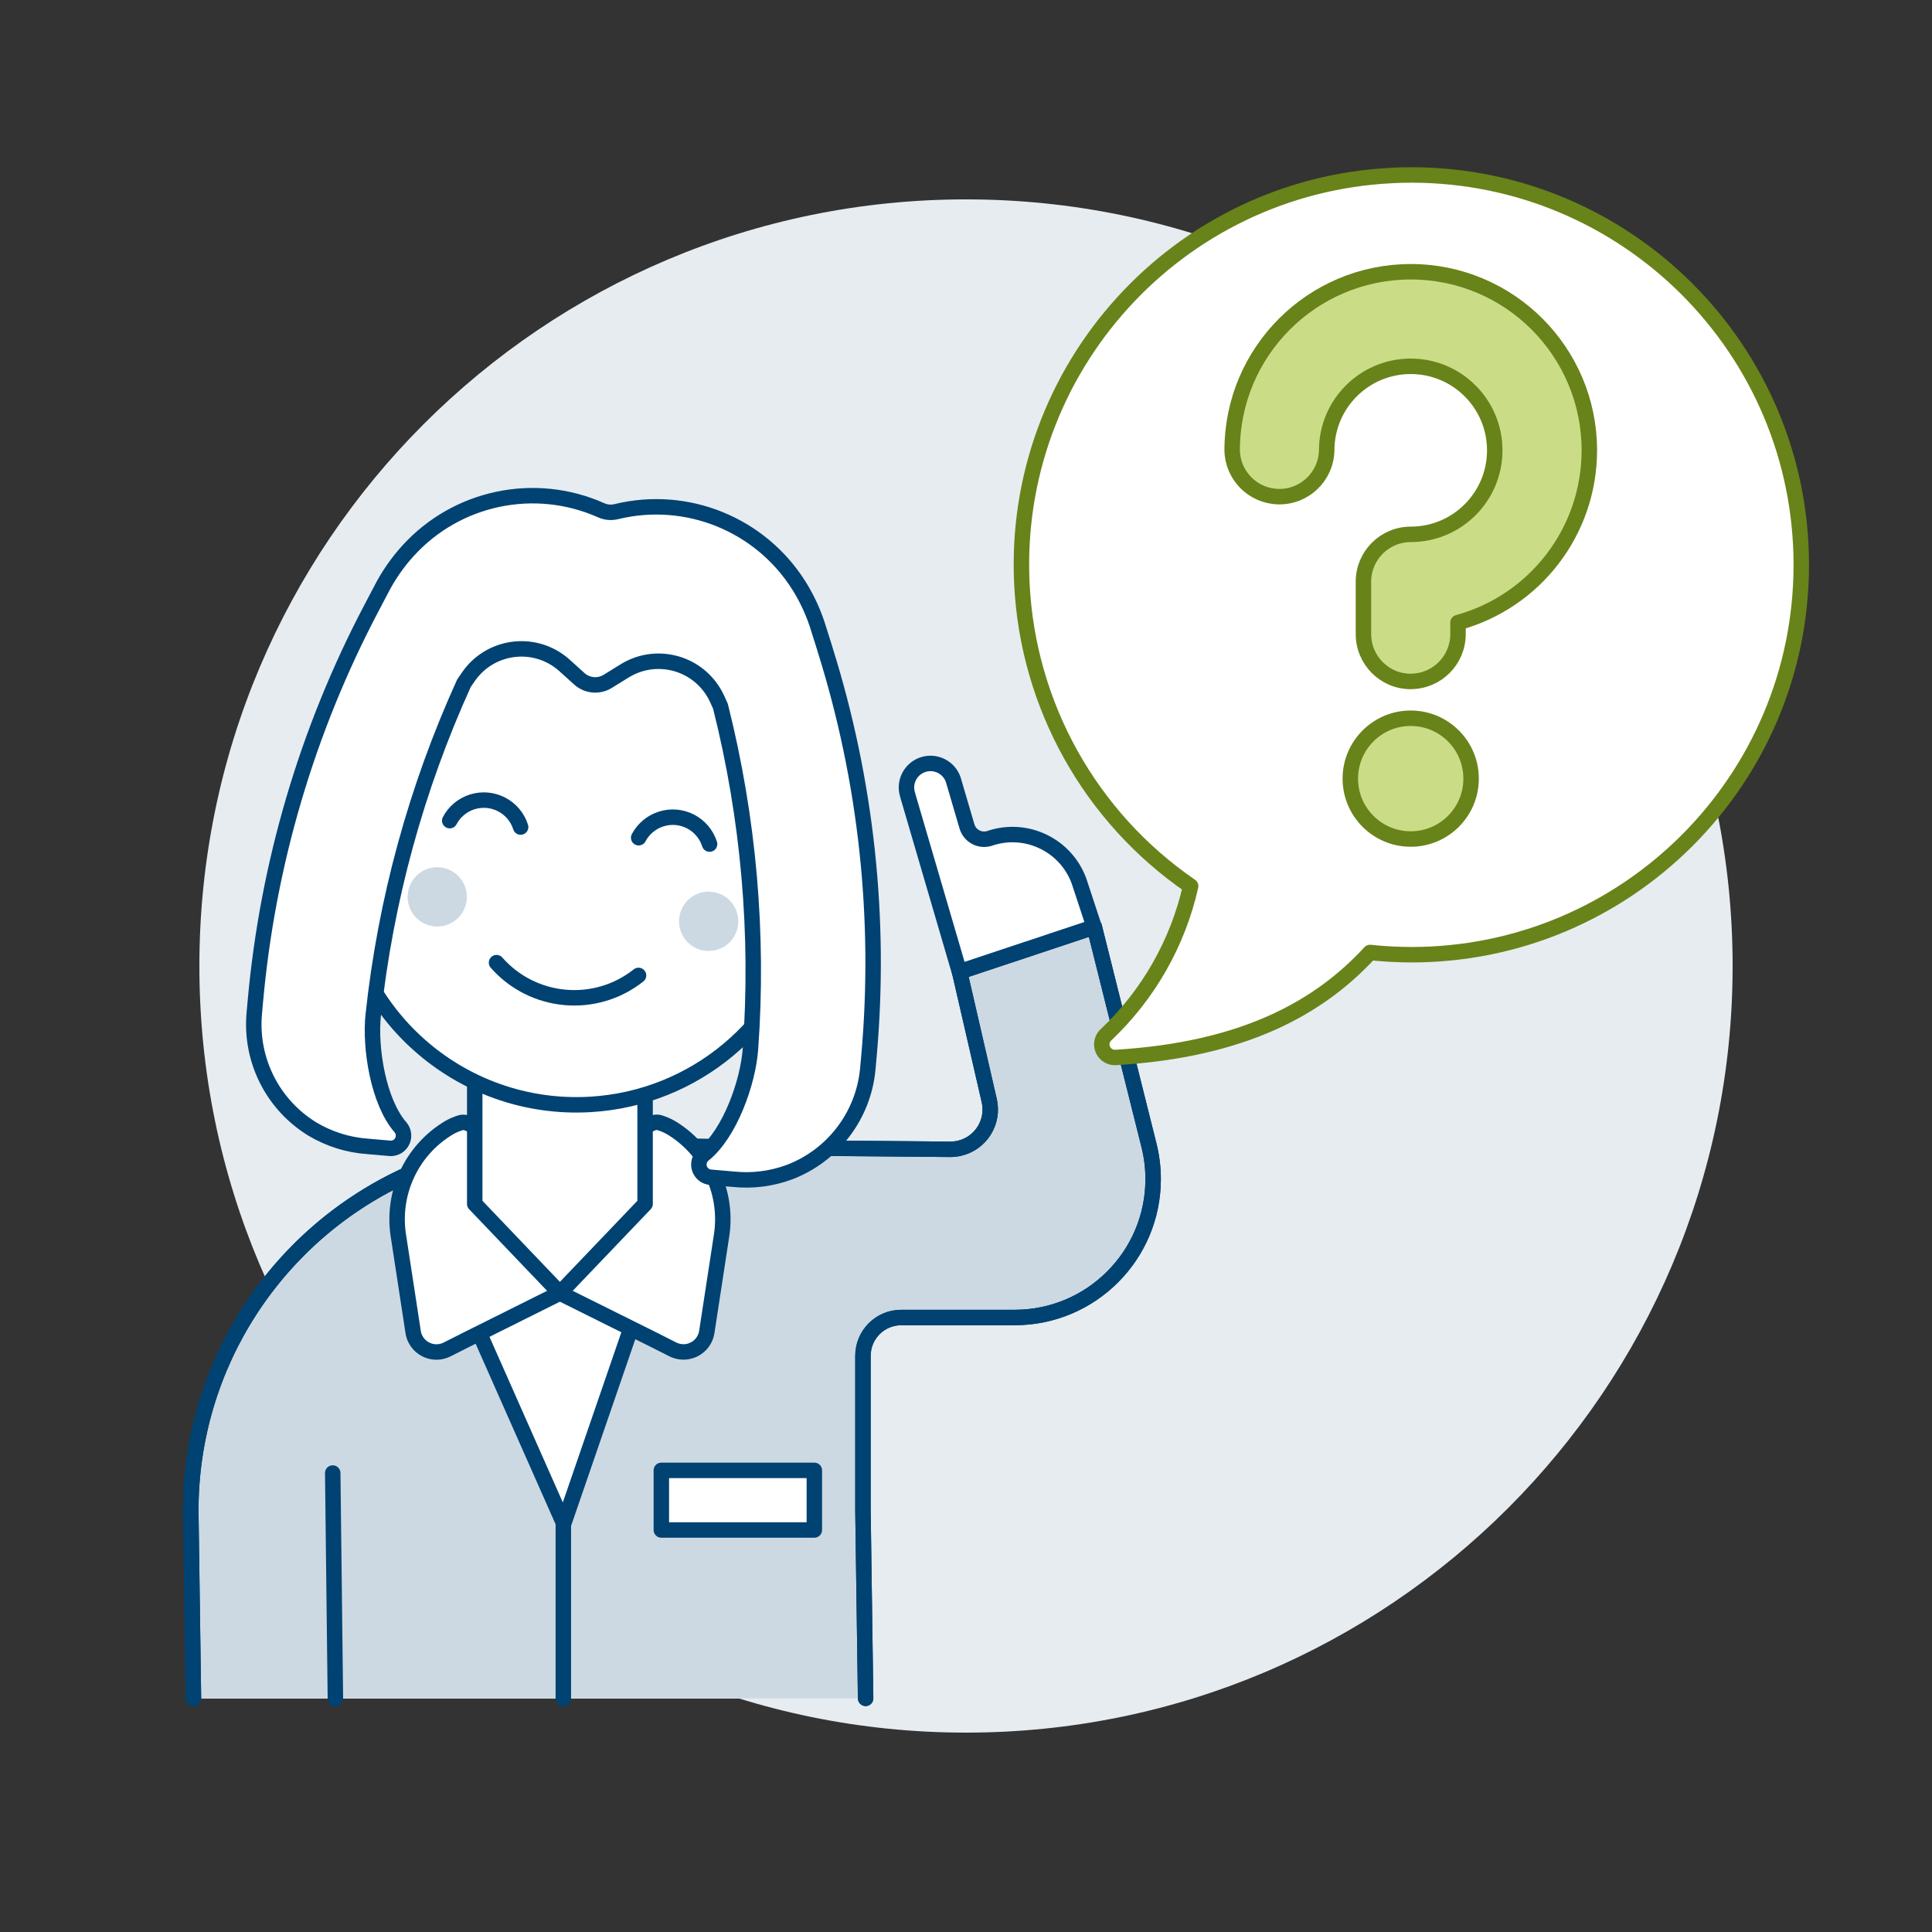 <?xml version="1.0" encoding="UTF-8"?>
<svg xmlns="http://www.w3.org/2000/svg" id="Customer-Doubt-4--Streamline-Ux" viewBox="0 0 500 500">
  <rect x="0" y="0" width="500" height="500" fill="#333333" stroke="none"/>
  <path d="M51.6,250c-.02,109.56,88.8,198.38,198.37,198.4,109.57.02,198.41-88.78,198.43-198.34v-.06c.02-109.56-88.79-198.38-198.37-198.4-109.57-.02-198.41,88.78-198.43,198.34,0,.02,0,.04,0,.06Z" fill="#e7ecf1" stroke-width="0"></path>
  <path d="M283.18,239.87l-34.87,11.6,7.67,33.32c1.29,5.54-2.16,11.07-7.69,12.36-.79.18-1.6.27-2.42.27-26.16-.21-83.33-.76-91.72-1.58-3.07-.29-6.15-.44-9.24-.44-52.77,0-95.54,42.78-95.54,95.54l.69,48.61h173.97l-.69-48.61v-40.04c0-5.48,4.43-9.92,9.91-9.92h29.35c19.79,0,35.84-16.04,35.84-35.83,0-2.94-.36-5.86-1.07-8.71l-14.18-56.56Z" fill="#fff" stroke-width="0"></path>
  <path d="M283.18,239.87l-34.87,11.6,7.67,33.32c1.29,5.54-2.16,11.07-7.69,12.36-.79.18-1.6.27-2.42.27-26.16-.21-83.33-.76-91.72-1.58-3.07-.29-6.15-.44-9.24-.44-52.77,0-95.54,42.78-95.54,95.54l.69,48.61h173.97l-.69-48.61v-40.04c0-5.48,4.43-9.92,9.91-9.92h29.35c19.79,0,35.84-16.04,35.84-35.83,0-2.94-.36-5.86-1.07-8.71l-14.18-56.56Z" fill="#fff" stroke-width="0"></path>
  <path d="M297.33,296.42l-14.15-56.54-34.87,11.6,7.67,33.32c1.28,5.54-2.16,11.07-7.7,12.36-.79.18-1.6.27-2.4.27-15.04-.12-46.09-.36-66.46-.69l-33.53,97.55-40.06-90.45c-34.34,15.38-56.44,49.49-56.45,87.11l.69,48.61h173.97l-.69-48.61v-40.04c0-5.48,4.43-9.92,9.91-9.92h29.35c19.79-.01,35.83-16.06,35.82-35.86,0-2.93-.36-5.85-1.08-8.69h0Z" fill="#ccd9e2" stroke-width="0"></path>
  <path d="M224.02,439.53l-.69-48.61v-40.03c0-5.48,4.43-9.92,9.91-9.92h29.35c19.79,0,35.84-16.04,35.84-35.83,0-2.94-.36-5.86-1.07-8.71l-14.15-56.54-34.87,11.6,7.67,33.32c1.29,5.54-2.16,11.07-7.69,12.36-.79.18-1.6.27-2.42.27-26.16-.21-83.33-.76-91.72-1.58-3.07-.29-6.15-.44-9.24-.44-52.77-.01-95.56,42.76-95.57,95.53h0l.69,48.61" fill="none" stroke="#004272" stroke-linecap="round" stroke-linejoin="round" stroke-width="4"></path>
  <path d="M224.02,439.53l-.69-48.61v-40.03c0-5.48,4.43-9.92,9.91-9.92h29.35c19.79,0,35.84-16.04,35.84-35.83,0-2.94-.36-5.86-1.07-8.71l-14.15-56.54-34.87,11.6,7.67,33.32c1.28,5.54-2.16,11.07-7.7,12.36-.79.18-1.6.27-2.4.27-15.04-.12-46.09-.36-66.46-.69l-33.56,97.54-40.06-90.45c-34.34,15.38-56.44,49.49-56.45,87.11l.69,48.61" fill="none" stroke="#004272" stroke-linecap="round" stroke-linejoin="round" stroke-width="4"></path>
  <path d="M360.34,45.41c-55.64,2.69-98.57,49.98-95.88,105.62,1.52,31.49,17.68,60.46,43.68,78.3-3.32,14.74-10.97,28.15-21.96,38.52-1.35,1.3-1.38,3.44-.08,4.79.69.71,1.66,1.09,2.65,1.03,33.23-1.98,52.73-12.94,65.82-27.17,3.55.38,7.11.57,10.67.58,55.72.02,100.91-45.14,100.93-100.87.02-55.72-45.14-100.91-100.87-100.93-1.64,0-3.29.04-4.93.12h-.02Z" fill="#fff" stroke-width="0"></path>
  <path d="M349.46,201.51c0,8.63,7,15.63,15.63,15.63s15.63-7,15.63-15.63-7-15.63-15.63-15.63-15.63,7-15.63,15.63Z" fill="#cbdc86" stroke="#688319" stroke-linecap="round" stroke-linejoin="round" stroke-width="4"></path>
  <path d="M365.09,176.36c-6.75,0-12.22-5.48-12.23-12.23v-13.6c0-6.75,5.48-12.23,12.23-12.24,12.01,0,21.75-9.73,21.75-21.74s-9.73-21.75-21.74-21.75c-12.01,0-21.75,9.73-21.75,21.74h0c-.14,6.76-5.72,12.13-12.48,11.99-6.57-.13-11.86-5.42-11.99-11.99,0-25.53,20.7-46.21,46.23-46.21,25.53,0,46.21,20.7,46.21,46.23,0,20.81-13.92,39.06-33.99,44.56v3c0,6.75-5.48,12.22-12.23,12.23h0Z" fill="#cbdc86" stroke="#688319" stroke-linecap="round" stroke-linejoin="round" stroke-width="4"></path>
  <path d="M360.34,45.41c-55.64,2.69-98.57,49.98-95.88,105.62,1.52,31.49,17.68,60.46,43.68,78.3-3.32,14.74-10.97,28.15-21.96,38.52-1.35,1.3-1.38,3.44-.08,4.79.69.71,1.66,1.09,2.65,1.03,33.23-1.98,52.73-12.94,65.82-27.17,3.55.38,7.11.57,10.67.58,55.72.02,100.91-45.14,100.93-100.87.02-55.72-45.14-100.91-100.87-100.93-1.64,0-3.29.04-4.93.12h-.02Z" fill="none" stroke="#688319" stroke-linecap="round" stroke-linejoin="round" stroke-width="4"></path>
  <path d="M234.92,205.78c-1.1-3.26.66-6.79,3.91-7.88s6.79.66,7.88,3.91l3.54,12.06c.72,2.45,3.28,3.85,5.73,3.14.06-.02.12-.04.18-.06,9.6-3.24,20.02,1.92,23.25,11.53,0,0,0,.02,0,.03l3.75,11.37-34.87,11.6-13.38-45.69Z" fill="#fff" stroke="#004272" stroke-linecap="round" stroke-linejoin="round" stroke-width="4"></path>
  <path d="M144.91,297.89v36.75l-24.3,12.12-4.91,2.48c-3.01,1.52-6.68.31-8.2-2.7-.29-.57-.49-1.19-.58-1.83l-3.76-24.54c-1.9-11.17,3.21-22.36,12.9-28.23.99-.59,2.06-1.06,3.17-1.39,3.53-.88,7.2,5.95,10.95,5.52l14.74,1.82Z" fill="#fff" stroke="#004272" stroke-linecap="round" stroke-linejoin="round" stroke-width="4"></path>
  <path d="M186.67,320.22l-3.75,24.48c-.51,3.33-3.62,5.62-6.95,5.11-.64-.1-1.25-.29-1.83-.58l-4.91-2.48-24.33-12.11v-36.75l14.78-1.84c3.74.44,7.44-6.4,10.95-5.52,1.21.36,2.36.88,3.44,1.55,9.51,5.96,14.49,17.07,12.6,28.14h0Z" fill="#fff" stroke="#004272" stroke-linecap="round" stroke-linejoin="round" stroke-width="4"></path>
  <path d="M86.8,439.63l-.69-58.41" fill="none" stroke="#004272" stroke-linecap="round" stroke-linejoin="round" stroke-width="4"></path>
  <path d="M166.95,311.57l-22.05,23.07-22.04-23.07v-33.07h44.09v33.07h0Z" fill="#fff" stroke-width="0"></path>
  <path d="M166.95,311.57l-22.05,23.07-22.04-23.07v-33.07h44.09v33.07h0Z" fill="none" stroke="#004272" stroke-linecap="round" stroke-linejoin="round" stroke-width="4"></path>
  <path d="M211.69,214.82l1.38-15.27c3.04-33.73-21.85-63.54-55.58-66.58-33.73-3.04-63.54,21.85-66.58,55.58h0l-1.37,15.27c-6.74-.63-12.72,4.32-13.36,11.07-.63,6.74,4.32,12.72,11.07,13.36.03,0,.06,0,.08,0h.75c1.97,33.77,30.94,59.54,64.71,57.57,26.89-1.57,49.6-20.53,55.95-46.7.25.03.5.12.74.14,6.75.61,12.71-4.37,13.31-11.12s-4.37-12.71-11.12-13.31h0Z" fill="#fff" stroke-width="0"></path>
  <path d="M211.69,214.82l1.38-15.27c3.04-33.73-21.85-63.54-55.58-66.58-33.73-3.04-63.54,21.85-66.58,55.58h0l-1.37,15.27c-6.74-.63-12.72,4.32-13.36,11.07-.63,6.74,4.32,12.72,11.07,13.36.03,0,.06,0,.08,0h.75c1.97,33.77,30.94,59.54,64.71,57.57,26.89-1.57,49.6-20.53,55.95-46.7.25.03.5.12.74.14,6.75.61,12.71-4.37,13.31-11.12s-4.37-12.71-11.12-13.31h0Z" fill="none" stroke="#004272" stroke-linecap="round" stroke-linejoin="round" stroke-width="4"></path>
  <path d="M105.49,232.11c0,4.24,3.43,7.67,7.67,7.67s7.67-3.43,7.67-7.67c0-4.24-3.43-7.67-7.67-7.67-4.24,0-7.67,3.43-7.67,7.67,0,0,0,0,0,0Z" fill="#ccd9e2" stroke-width="0"></path>
  <path d="M175.73,238.44c0,4.24,3.43,7.67,7.67,7.67,4.24,0,7.67-3.43,7.67-7.67h0c0-4.24-3.43-7.68-7.67-7.68-4.24,0-7.67,3.43-7.67,7.67h0Z" fill="#ccd9e2" stroke-width="0"></path>
  <path d="M128.5,249.13c9.42,10.71,25.58,12.17,36.75,3.31" fill="none" stroke="#004272" stroke-linecap="round" stroke-linejoin="round" stroke-width="4"></path>
  <path d="M183.64,218.45c-1.67-5.26-7.29-8.17-12.55-6.49-2.49.79-4.57,2.53-5.8,4.84" fill="none" stroke="#004272" stroke-linecap="round" stroke-linejoin="round" stroke-width="4"></path>
  <path d="M134.74,214.04c-1.67-5.26-7.28-8.17-12.54-6.51-2.5.79-4.59,2.53-5.81,4.85" fill="none" stroke="#004272" stroke-linecap="round" stroke-linejoin="round" stroke-width="4"></path>
  <path d="M213.51,167.99l-1.58-5c-1.19-4-2.91-7.82-5.12-11.36-9.98-15.93-29.04-23.67-47.3-19.22-1.31.33-2.69.2-3.92-.35-17.17-7.65-37.31-3.44-49.97,10.46-2.8,3.08-5.18,6.52-7.06,10.23l-2.44,4.64c-16.63,31.59-26.83,66.16-30.03,101.71l-.29,3.23c-1.06,12.04,4.8,23.64,15.13,29.92,4.31,2.55,9.15,4.07,14.14,4.43l5.77.5c1.81.17,3.42-1.17,3.58-2.99.08-.9-.21-1.79-.8-2.47-5.69-6.54-7.94-20.41-7.03-29.04,3.2-29.69,11.13-58.68,23.48-85.86l1.12-1.63c5.2-7.6,15.57-9.54,23.17-4.35.61.42,1.19.88,1.74,1.37l3.84,3.47c2.03,1.82,5.01,2.09,7.33.66l4.4-2.72c7.83-4.84,18.11-2.41,22.94,5.42.39.63.74,1.28,1.04,1.96l.81,1.8c7.29,28.95,9.91,58.88,7.76,88.66-.62,8.66-5.33,21.91-12.11,27.34-1.42,1.14-1.66,3.21-.52,4.64.56.7,1.39,1.15,2.29,1.23l5.77.5c4.98.54,10.01-.09,14.71-1.84,11.29-4.33,19.13-14.7,20.23-26.73l.29-3.23c3.19-35.53-.67-71.34-11.38-105.37Z" fill="#fff" stroke-width="0"></path>
  <path d="M213.51,167.99l-1.58-5c-1.19-4-2.91-7.82-5.12-11.36-9.98-15.93-29.04-23.67-47.3-19.22-1.31.33-2.69.2-3.92-.35-17.17-7.65-37.31-3.44-49.97,10.46-2.8,3.08-5.18,6.52-7.06,10.23l-2.44,4.64c-16.63,31.59-26.83,66.16-30.03,101.71l-.29,3.23c-1.06,12.04,4.8,23.64,15.13,29.92,4.31,2.55,9.15,4.07,14.14,4.43l5.77.5c1.81.17,3.42-1.17,3.58-2.99.08-.9-.21-1.79-.8-2.47-5.69-6.54-7.94-20.41-7.03-29.04,3.2-29.69,11.13-58.68,23.48-85.86l1.12-1.63c5.2-7.6,15.57-9.54,23.17-4.35.61.42,1.19.88,1.74,1.37l3.84,3.47c2.03,1.82,5.01,2.09,7.33.66l4.4-2.72c7.83-4.84,18.11-2.41,22.94,5.42.39.63.74,1.28,1.04,1.96l.81,1.8c7.29,28.95,9.91,58.88,7.76,88.66-.62,8.66-5.33,21.91-12.11,27.34-1.42,1.14-1.66,3.21-.52,4.64.56.7,1.39,1.15,2.29,1.23l5.77.5c4.98.54,10.01-.09,14.71-1.84,11.29-4.33,19.13-14.7,20.23-26.73l.29-3.23c3.19-35.53-.67-71.34-11.38-105.37Z" fill="none" stroke="#004272" stroke-linecap="round" stroke-linejoin="round" stroke-width="4"></path>
  <path d="M145.79,392.45v47.16" fill="none" stroke="#004272" stroke-linecap="round" stroke-linejoin="round" stroke-width="4"></path>
  <path d="M171.15,380.53h39.6v15.43h-39.6v-15.43Z" fill="#fff" stroke="#004272" stroke-linecap="round" stroke-linejoin="round" stroke-width="4"></path>
</svg>
